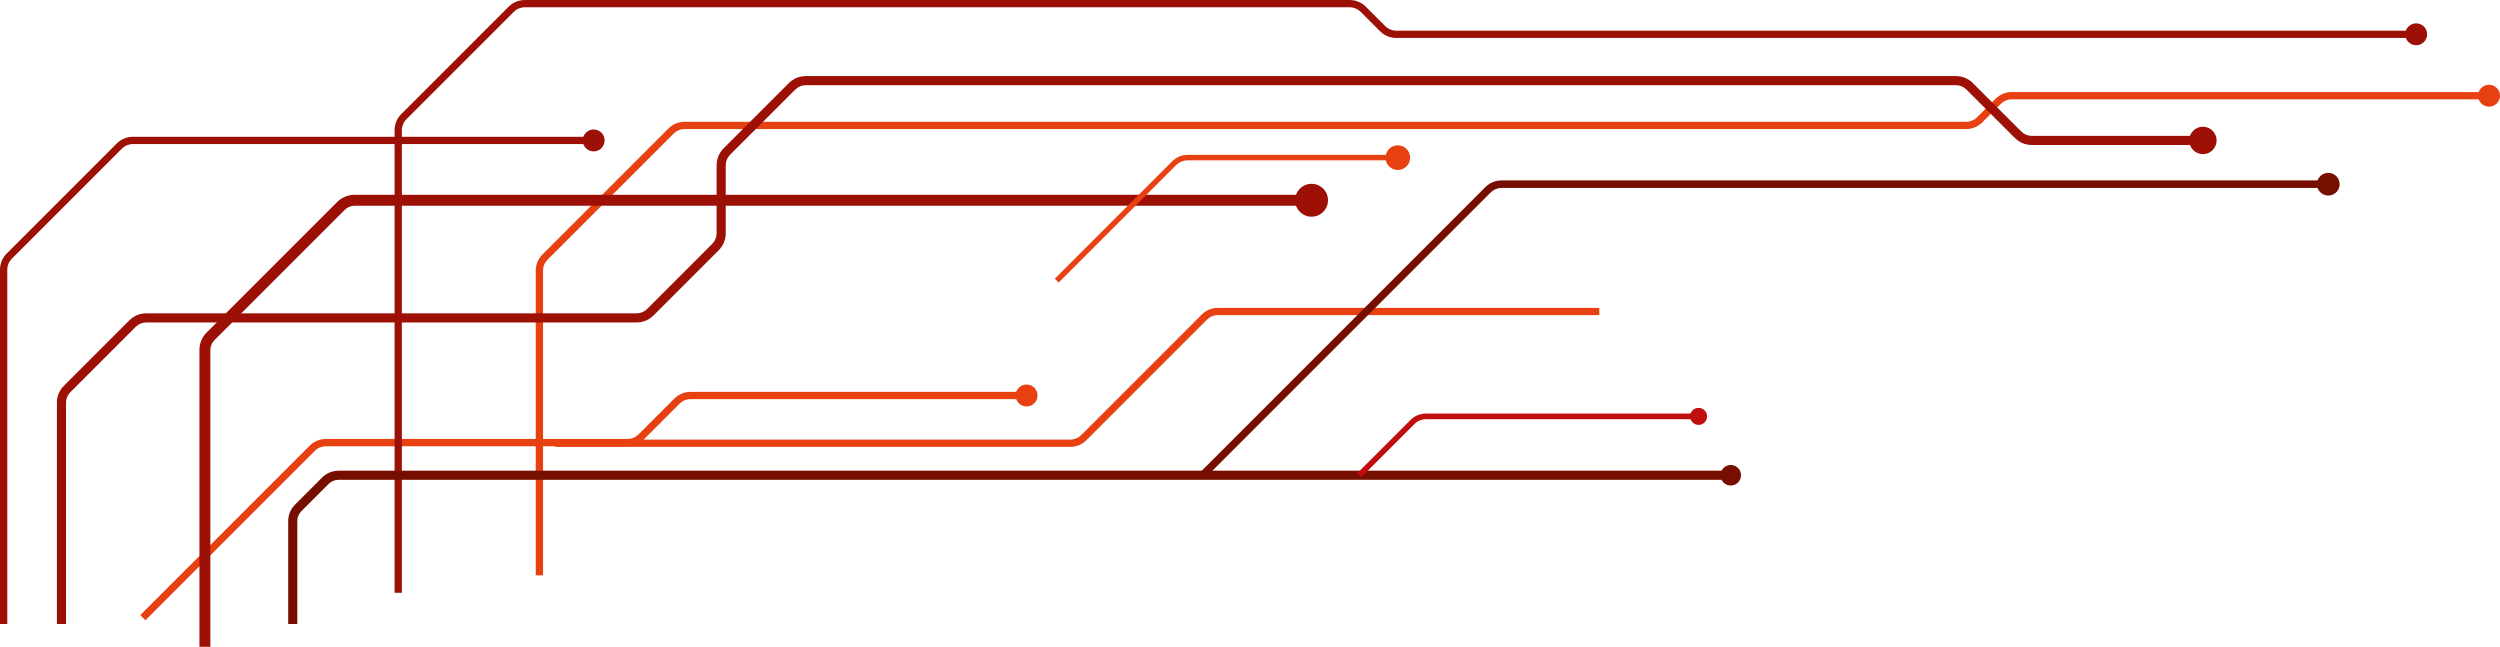 <?xml version="1.0" encoding="UTF-8"?>
<svg id="Layer_2" data-name="Layer 2" xmlns="http://www.w3.org/2000/svg" viewBox="0 0 12470.06 3226.19">
  <defs>
    <style>
      .cls-1 {
        fill: #c00d0d;
      }

      .cls-1, .cls-2, .cls-3, .cls-4 {
        stroke-width: 0px;
      }

      .cls-5 {
        fill: none;
        stroke: #c00d0d;
        stroke-miterlimit: 10;
        stroke-width: 28.24px;
      }

      .cls-2 {
        fill: #9c1006;
      }

      .cls-3 {
        fill: #e74011;
      }

      .cls-4 {
        fill: #770f00;
      }
    </style>
  </defs>
  <g id="Ebene_1" data-name="Ebene 1">
    <g id="Verzierung">
      <g>
        <path class="cls-3" d="M5339.15,2229.02h-2569.24v-36.37h2569.24c20.29,0,39.35-7.9,53.7-22.24l601.36-601.36c21.61-21.61,50.35-33.51,80.91-33.51h1902.35v36.37h-1902.35c-20.85,0-40.45,8.12-55.19,22.86l-601.36,601.36c-21.21,21.21-49.42,32.89-79.42,32.89Z"/>
        <g>
          <path class="cls-3" d="M2708.71,2869.93h-36.37v-1519.79c0-30.57,11.9-59.3,33.51-80.91l628.24-628.24c21.61-21.61,50.35-33.51,80.92-33.51h6391.73c20.85,0,40.45-8.12,55.19-22.87l91.86-91.85c21.61-21.61,50.35-33.51,80.91-33.51h2383.39v36.37h-2383.39c-20.85,0-40.45,8.12-55.19,22.86l-91.86,91.85c-21.61,21.62-50.35,33.52-80.91,33.52H3415c-20.86,0-40.46,8.12-55.2,22.86l-628.24,628.24c-14.74,14.74-22.86,34.34-22.86,55.19v1519.79Z"/>
          <path class="cls-3" d="M12415.35,422.73c30.21,0,54.7,24.5,54.7,54.7s-24.5,54.7-54.7,54.7-54.7-24.5-54.7-54.7,24.5-54.7,54.7-54.7Z"/>
        </g>
        <g>
          <path class="cls-3" d="M725.33,3094.02l-25.72-25.72,845.24-845.24c21.62-21.62,50.35-33.52,80.91-33.52h1504.11c20.85,0,40.45-8.12,55.19-22.86l178.63-178.63c21.61-21.61,50.35-33.51,80.91-33.51h1678.77v36.37h-1678.77c-20.85,0-40.45,8.12-55.19,22.86l-178.63,178.63c-21.61,21.61-50.35,33.51-80.91,33.51h-1504.11c-20.85,0-40.45,8.12-55.19,22.87l-845.24,845.24Z"/>
          <path class="cls-3" d="M5120.64,1918.02c30.21,0,54.7,24.5,54.7,54.7s-24.5,54.7-54.7,54.7-54.7-24.5-54.7-54.7,24.5-54.7,54.7-54.7Z"/>
        </g>
      </g>
      <g>
        <g>
          <path class="cls-2" d="M2004.53,2956.77h-36.37V649.77c0-30.56,11.9-59.3,33.52-80.91L2537.02,33.52c21.62-21.62,50.35-33.52,80.91-33.52h4113.98c30.56,0,59.3,11.9,80.91,33.52l96.59,96.58c14.75,14.75,34.35,22.87,55.19,22.87h5090.12v36.37h-5090.12c-30.56,0-59.3-11.9-80.91-33.52l-96.59-96.58c-14.74-14.75-34.35-22.87-55.19-22.87H2617.93c-20.84,0-40.44,8.12-55.19,22.87l-535.34,535.34c-14.75,14.74-22.87,34.35-22.87,55.19v2307Z"/>
          <path class="cls-2" d="M12051.98,116.44c30.21,0,54.7,24.5,54.7,54.7s-24.5,54.7-54.7,54.7-54.7-24.5-54.7-54.7,24.5-54.7,54.7-54.7Z"/>
        </g>
        <g>
          <path class="cls-2" d="M329.32,3112.66h-45.47v-1105.06c0-31.21,12.16-60.55,34.23-82.62l327.13-327.14c22.47-22.47,52.35-34.85,84.13-34.85h2446.13c19.64,0,38.1-7.65,51.97-21.53l325.52-325.52c13.89-13.88,21.53-32.34,21.53-51.97v-339.97c0-31.77,12.37-61.65,34.84-84.12l325.5-325.5c22.47-22.47,52.35-34.84,84.13-34.84h5737.53c31.78,0,61.66,12.37,84.13,34.84l241.84,241.85c13.88,13.89,32.34,21.53,51.97,21.53h857.14v45.46h-857.14c-31.78,0-61.66-12.37-84.13-34.84l-241.84-241.85c-13.88-13.89-32.34-21.53-51.97-21.53H4018.96c-19.64,0-38.1,7.65-51.97,21.53l-325.5,325.5c-13.89,13.89-21.53,32.34-21.53,51.97v339.97c0,31.78-12.37,61.66-34.84,84.13l-325.52,325.52c-22.47,22.47-52.35,34.84-84.13,34.84H729.34c-19.63,0-38.09,7.65-51.98,21.54l-327.13,327.13c-13.48,13.48-20.91,31.42-20.91,50.48v1105.06Z"/>
          <path class="cls-2" d="M10988.15,632.1c37.76,0,68.38,30.62,68.38,68.38s-30.62,68.38-68.38,68.38-68.38-30.62-68.38-68.38,30.62-68.38,68.38-68.38Z"/>
        </g>
        <g>
          <path class="cls-2" d="M1049.32,3226.19h-54.56v-1480.57c0-32.99,12.85-64.01,36.18-87.34l650.44-650.44c23.34-23.33,54.36-36.18,87.34-36.18h4777.45v54.56H1768.71c-18.42,0-35.73,7.18-48.76,20.2l-650.43,650.44c-13.03,13.03-20.2,30.35-20.2,48.76v1480.57Z"/>
          <path class="cls-2" d="M6542.06,916.89c45.31,0,82.06,36.74,82.06,82.05s-36.74,82.05-82.06,82.05-82.05-36.74-82.05-82.05,36.74-82.05,82.05-82.05Z"/>
        </g>
        <g>
          <path class="cls-2" d="M36.38,3112.66H0v-1767.28c0-30.57,11.9-59.31,33.52-80.91l548.66-548.67c21.61-21.61,50.35-33.51,80.91-33.51h2300.87v36.37H663.09c-20.85,0-40.45,8.12-55.19,22.86L59.24,1290.2c-14.74,14.73-22.86,34.34-22.86,55.19v1767.28Z"/>
          <path class="cls-2" d="M2961.22,645.78c30.21,0,54.7,24.5,54.7,54.7s-24.5,54.7-54.7,54.7-54.7-24.5-54.7-54.7,24.5-54.7,54.7-54.7Z"/>
        </g>
      </g>
      <g>
        <path class="cls-4" d="M1482.97,3112.66h-45.47v-513.13c0-31.21,12.16-60.55,34.23-82.63l134.84-134.84c22.07-22.07,51.41-34.22,82.63-34.22h6946.36v45.46H1689.2c-19.07,0-37,7.43-50.48,20.91l-134.84,134.84c-13.48,13.48-20.91,31.41-20.91,50.48v513.13Z"/>
        <path class="cls-4" d="M8633,2319.28c28.32,0,51.29,22.96,51.29,51.28s-22.96,51.28-51.29,51.28-51.28-22.96-51.28-51.28,22.96-51.28,51.28-51.28Z"/>
      </g>
      <g>
        <path class="cls-4" d="M6011.54,2383.88l-26.62-26.62,1423.96-1423.96c21.52-21.51,50.13-33.37,80.55-33.37h4126.97v37.65h-4126.97c-20.36,0-39.52,7.93-53.92,22.34l-1423.98,1423.96Z"/>
        <path class="cls-4" d="M11613.58,862.13c31.27,0,56.62,25.36,56.62,56.62s-25.35,56.62-56.62,56.62-56.62-25.36-56.62-56.62,25.35-56.62,56.62-56.62Z"/>
      </g>
      <g>
        <path class="cls-3" d="M5280.63,1409.53l-19.29-19.29,585.89-585.89c20.53-20.53,47.84-31.84,76.88-31.84h1050.77v27.28h-1050.77c-21.75,0-42.21,8.47-57.59,23.85l-585.89,585.89Z"/>
        <circle class="cls-3" cx="6971.79" cy="786.15" r="61.54" transform="translate(4199.06 7230.98) rotate(-73.15)"/>
      </g>
      <g>
        <path class="cls-5" d="M6779.9,2370.57l266-266c17.65-17.65,41.59-27.57,66.56-27.57h1362.24"/>
        <path class="cls-1" d="M8472.58,2119.47c23.45,0,42.47-19.02,42.47-42.47s-19.02-42.47-42.47-42.47-42.47,19.02-42.47,42.47,19.02,42.47,42.47,42.47Z"/>
      </g>
    </g>
  </g>
</svg>